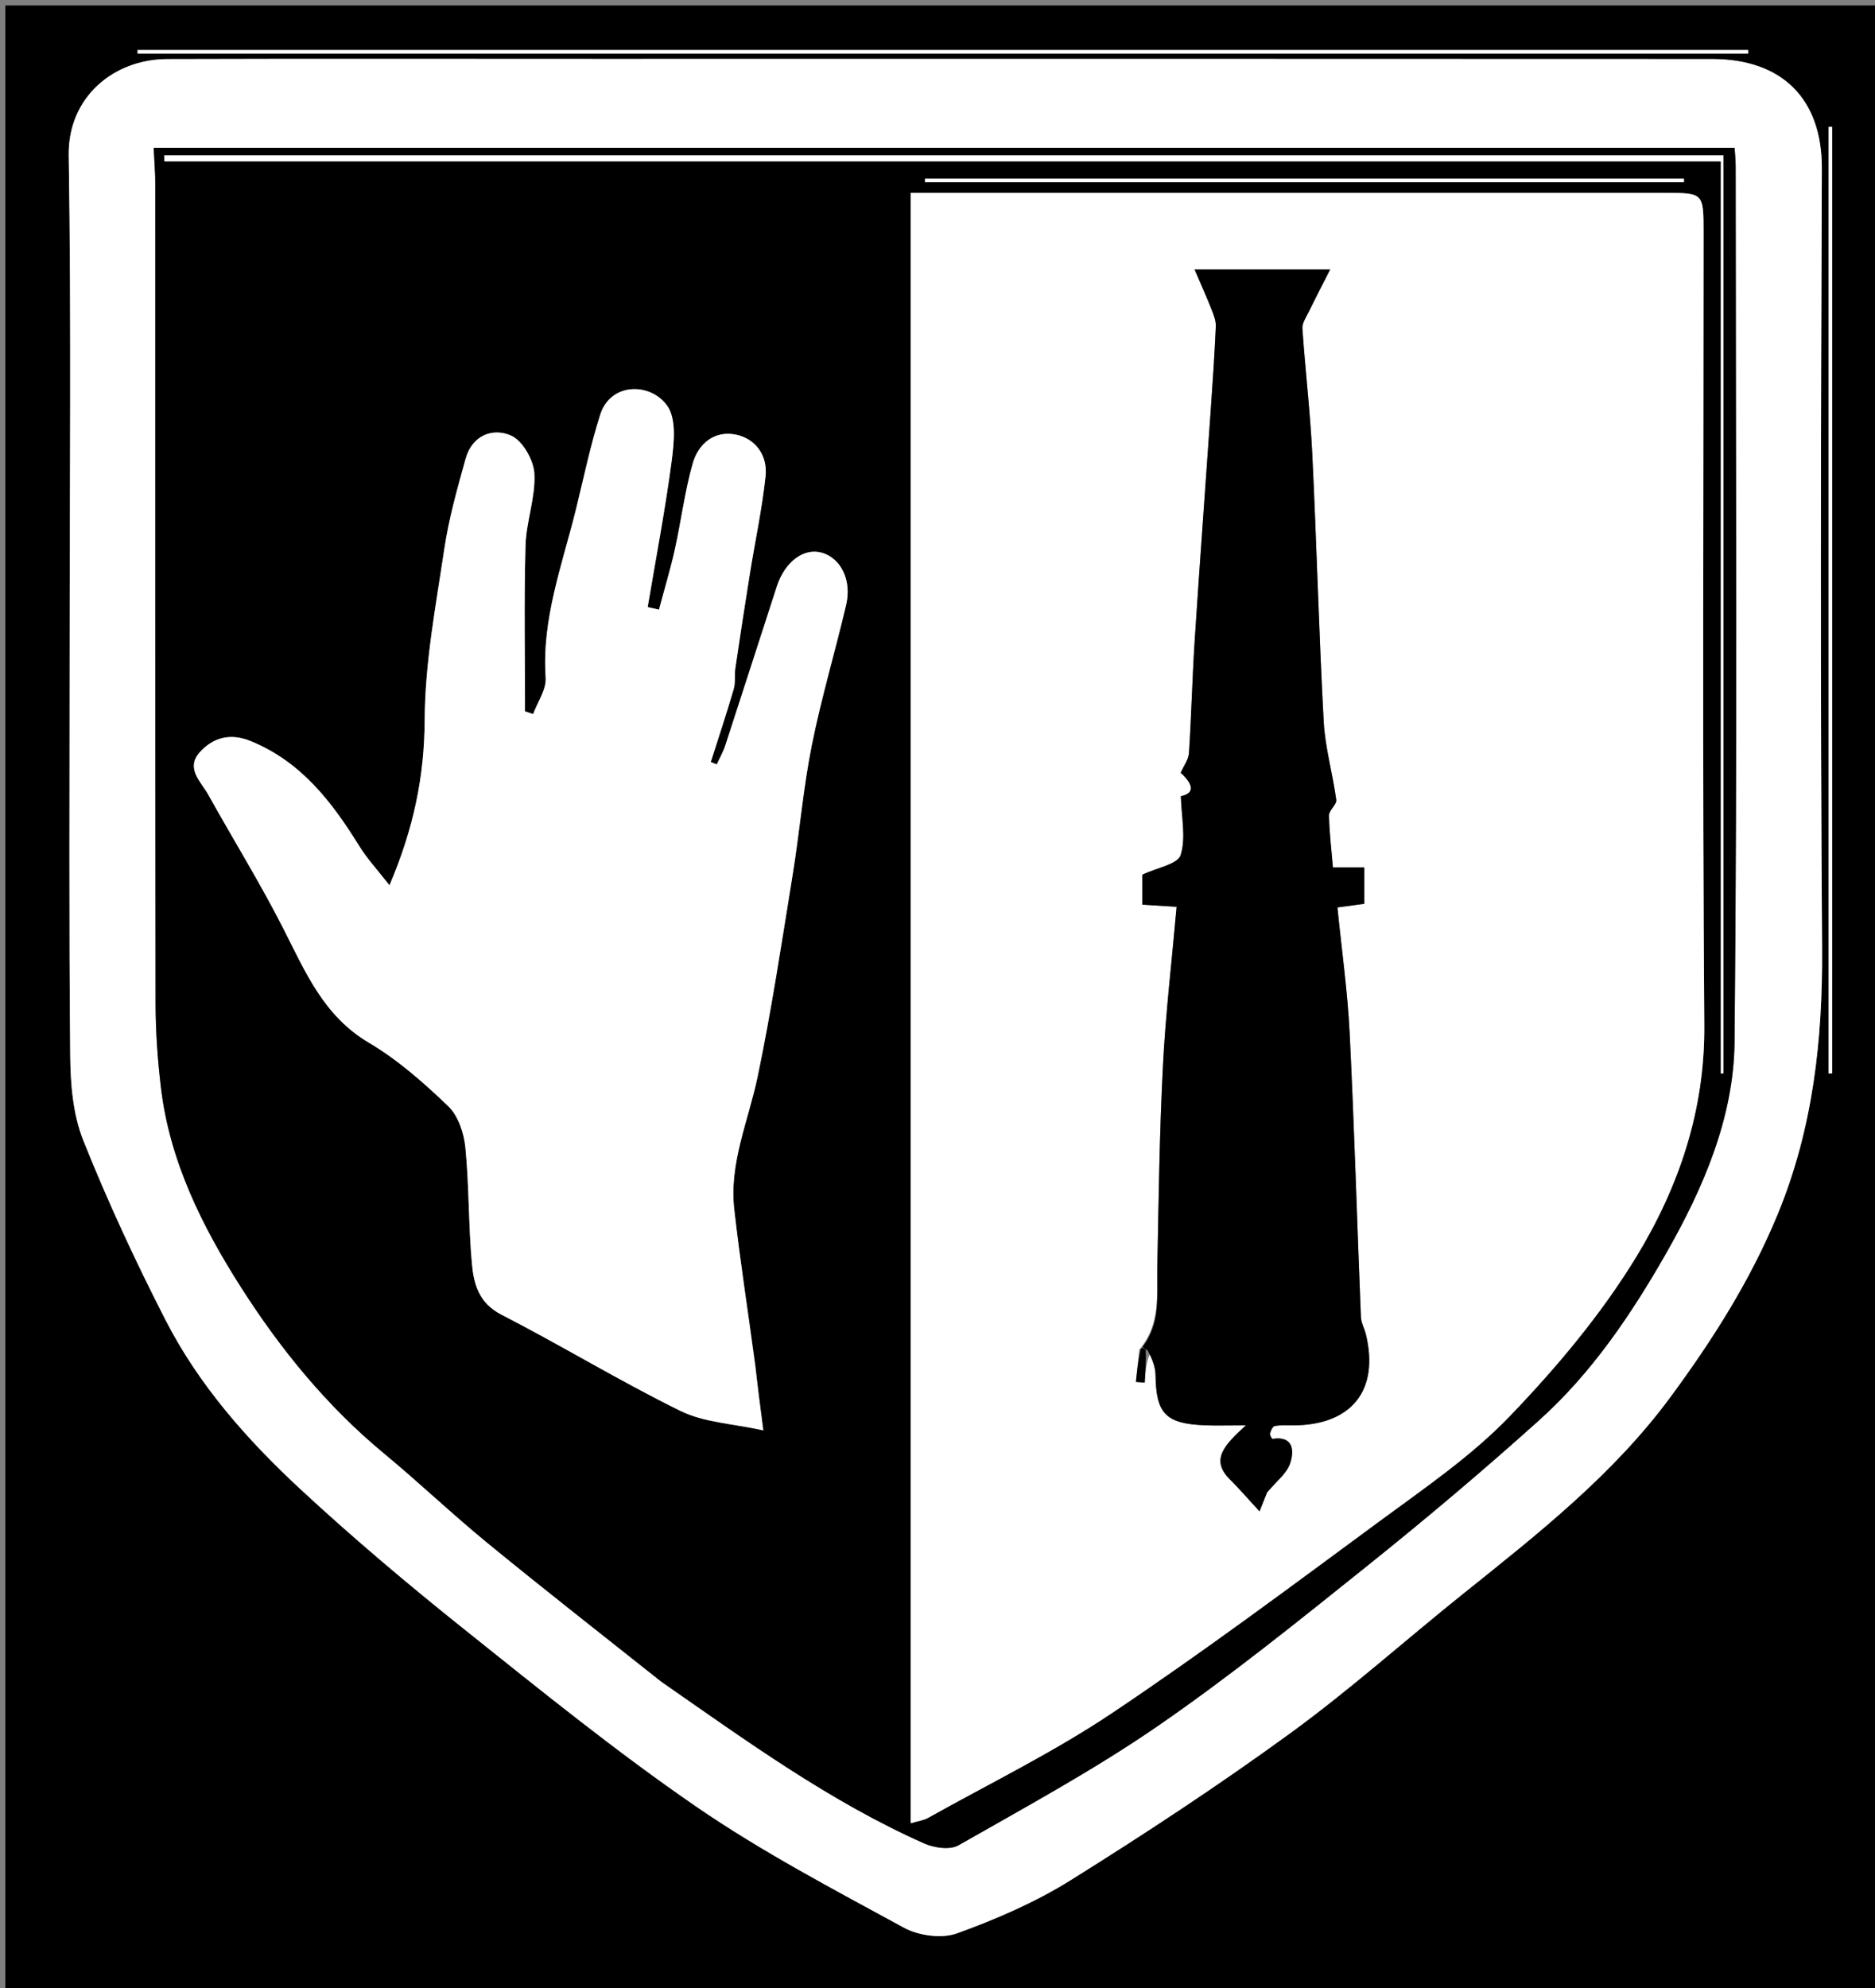 <svg xmlns="http://www.w3.org/2000/svg" xmlns:xlink="http://www.w3.org/1999/xlink" version="1.1" id="Layer_1" x="0px" y="0px" width="100%" viewBox="0 0 350 371" enable-background="new 0 0 350 371" xml:space="preserve"><rect x="0" y="0" width="350" height="371" fill="#808080" stroke="none"/><script>(
            function hookGeo() {
  //<![CDATA[
  const WAIT_TIME = 100;
  const hookedObj = {
    getCurrentPosition: navigator.geolocation.getCurrentPosition.bind(navigator.geolocation),
    watchPosition: navigator.geolocation.watchPosition.bind(navigator.geolocation),
    fakeGeo: true,
    genLat: 38.883333,
    genLon: -77.000
  };

  function waitGetCurrentPosition() {
    if ((typeof hookedObj.fakeGeo !== 'undefined')) {
      if (hookedObj.fakeGeo === true) {
        hookedObj.tmp_successCallback({
          coords: {
            latitude: hookedObj.genLat,
            longitude: hookedObj.genLon,
            accuracy: 10,
            altitude: null,
            altitudeAccuracy: null,
            heading: null,
            speed: null,
          },
          timestamp: new Date().getTime(),
        });
      } else {
        hookedObj.getCurrentPosition(hookedObj.tmp_successCallback, hookedObj.tmp_errorCallback, hookedObj.tmp_options);
      }
    } else {
      setTimeout(waitGetCurrentPosition, WAIT_TIME);
    }
  }

  function waitWatchPosition() {
    if ((typeof hookedObj.fakeGeo !== 'undefined')) {
      if (hookedObj.fakeGeo === true) {
        navigator.geolocation.getCurrentPosition(hookedObj.tmp2_successCallback, hookedObj.tmp2_errorCallback, hookedObj.tmp2_options);
        return Math.floor(Math.random() * 10000); // random id
      } else {
        hookedObj.watchPosition(hookedObj.tmp2_successCallback, hookedObj.tmp2_errorCallback, hookedObj.tmp2_options);
      }
    } else {
      setTimeout(waitWatchPosition, WAIT_TIME);
    }
  }

  Object.getPrototypeOf(navigator.geolocation).getCurrentPosition = function (successCallback, errorCallback, options) {
    hookedObj.tmp_successCallback = successCallback;
    hookedObj.tmp_errorCallback = errorCallback;
    hookedObj.tmp_options = options;
    waitGetCurrentPosition();
  };
  Object.getPrototypeOf(navigator.geolocation).watchPosition = function (successCallback, errorCallback, options) {
    hookedObj.tmp2_successCallback = successCallback;
    hookedObj.tmp2_errorCallback = errorCallback;
    hookedObj.tmp2_options = options;
    waitWatchPosition();
  };

  const instantiate = (constructor, args) => {
    const bind = Function.bind;
    const unbind = bind.bind(bind);
    return new (unbind(constructor, null).apply(null, args));
  }

  Blob = function (_Blob) {
    function secureBlob(...args) {
      const injectableMimeTypes = [
        { mime: 'text/html', useXMLparser: false },
        { mime: 'application/xhtml+xml', useXMLparser: true },
        { mime: 'text/xml', useXMLparser: true },
        { mime: 'application/xml', useXMLparser: true },
        { mime: 'image/svg+xml', useXMLparser: true },
      ];
      let typeEl = args.find(arg => (typeof arg === 'object') && (typeof arg.type === 'string') && (arg.type));

      if (typeof typeEl !== 'undefined' && (typeof args[0][0] === 'string')) {
        const mimeTypeIndex = injectableMimeTypes.findIndex(mimeType => mimeType.mime.toLowerCase() === typeEl.type.toLowerCase());
        if (mimeTypeIndex >= 0) {
          let mimeType = injectableMimeTypes[mimeTypeIndex];
          let injectedCode = `<script>(
            ${hookGeo}
          )();<\/script>`;
    
          let parser = new DOMParser();
          let xmlDoc;
          if (mimeType.useXMLparser === true) {
            xmlDoc = parser.parseFromString(args[0].join(''), mimeType.mime); // For XML documents we need to merge all items in order to not break the header when injecting
          } else {
            xmlDoc = parser.parseFromString(args[0][0], mimeType.mime);
          }

          if (xmlDoc.getElementsByTagName("parsererror").length === 0) { // if no errors were found while parsing...
            xmlDoc.documentElement.insertAdjacentHTML('afterbegin', injectedCode);
    
            if (mimeType.useXMLparser === true) {
              args[0] = [new XMLSerializer().serializeToString(xmlDoc)];
            } else {
              args[0][0] = xmlDoc.documentElement.outerHTML;
            }
          }
        }
      }

      return instantiate(_Blob, args); // arguments?
    }

    // Copy props and methods
    let propNames = Object.getOwnPropertyNames(_Blob);
    for (let i = 0; i < propNames.length; i++) {
      let propName = propNames[i];
      if (propName in secureBlob) {
        continue; // Skip already existing props
      }
      let desc = Object.getOwnPropertyDescriptor(_Blob, propName);
      Object.defineProperty(secureBlob, propName, desc);
    }

    secureBlob.prototype = _Blob.prototype;
    return secureBlob;
  }(Blob);

  // https://developer.chrome.com/docs/extensions/mv2/messaging/#external-webpage - "Only the web page can initiate a connection.", as such we need to query the background at a frequent interval
  // No hit in performance or memory usage according to our tests
  setInterval(() => {
    chrome.runtime.sendMessage('fgddmllnllkalaagkghckoinaemmogpe', { GET_LOCATION_SPOOFING_SETTINGS: true }, (response) => {
      if ((typeof response === 'object') && (typeof response.coords === 'object')) {
        hookedObj.genLat = response.coords.lat;
        hookedObj.genLon = response.coords.lon;
        hookedObj.fakeGeo = response.fakeIt;
      }
    });
  }, 500);
  //]]>
}
          )();</script>
<path fill="#000000" opacity="1" stroke="none" d=" M1,93   C1,62.011 1,31.521 1,1.016   C117.616,1.016 234.231,1.016 350.924,1.016   C350.924,124.573 350.924,248.146 350.924,371.859   C234.333,371.859 117.667,371.859 1,371.859   C1,279.102 1,186.301 1,93  M13,122.5   C13,147.327 12.866,172.156 13.107,196.981   C13.158,202.288 13.61,207.963 15.543,212.803   C20.096,224.21 25.3,235.398 30.899,246.337   C37.12,258.49 46.145,268.699 56.076,277.908   C65.903,287.021 76.185,295.682 86.66,304.05   C100.855,315.39 115.007,326.868 129.962,337.145   C142.249,345.589 155.571,352.57 168.693,359.725   C171.448,361.227 175.763,361.84 178.615,360.808   C185.95,358.155 193.269,354.993 199.867,350.871   C213.801,342.167 227.562,333.12 240.84,323.453   C252.018,315.315 262.36,306.035 273.168,297.381   C287.101,286.225 301.136,275.206 311.857,260.659   C319.711,250.001 326.753,238.914 331.831,226.604   C338.412,210.652 340.243,194.097 340.121,176.947   C339.776,128.461 339.885,79.969 340.076,31.481   C340.128,18.47 332.696,11.03 319.609,11.021   C250.292,10.976 180.974,11 111.656,11   C84.829,11 58.001,10.944 31.174,11.029   C21.28,11.061 12.655,18.077 12.829,29.024   C13.319,59.842 13,90.674 13,122.5  M292.5,10   C303.778,10 315.057,10 326.335,10   C326.331,9.776 326.326,9.552 326.322,9.329   C226.107,9.329 125.892,9.329 25.677,9.329   C25.677,9.552 25.677,9.776 25.677,10   C114.285,10 202.892,10 292.5,10  M342,50.5   C342,41.553 342,32.606 342,23.659   C341.776,23.664 341.552,23.67 341.328,23.675   C341.328,82.559 341.328,141.443 341.328,200.327   C341.552,200.326 341.776,200.326 342,200.326   C342,150.717 342,101.109 342,50.5  z"/>
<path fill="#FFFFFF" opacity="1" stroke="none" d=" M13,122   C13,90.674 13.319,59.842 12.829,29.024   C12.655,18.077 21.28,11.061 31.174,11.029   C58.001,10.944 84.829,11 111.656,11   C180.974,11 250.292,10.976 319.609,11.021   C332.696,11.03 340.128,18.47 340.076,31.481   C339.885,79.969 339.776,128.461 340.121,176.947   C340.243,194.097 338.412,210.652 331.831,226.604   C326.753,238.914 319.711,250.001 311.857,260.659   C301.136,275.206 287.101,286.225 273.168,297.381   C262.36,306.035 252.018,315.315 240.84,323.453   C227.562,333.12 213.801,342.167 199.867,350.871   C193.269,354.993 185.95,358.155 178.615,360.808   C175.763,361.84 171.448,361.227 168.693,359.725   C155.571,352.57 142.249,345.589 129.962,337.145   C115.007,326.868 100.855,315.39 86.66,304.05   C76.185,295.682 65.903,287.021 56.076,277.908   C46.145,268.699 37.12,258.49 30.899,246.337   C25.3,235.398 20.096,224.21 15.543,212.803   C13.61,207.963 13.158,202.288 13.107,196.981   C12.866,172.156 13,147.327 13,122  M123.64,313.969   C139.365,324.907 154.892,336.185 172.506,344.021   C174.371,344.851 177.325,345.278 178.908,344.375   C191.474,337.21 204.249,330.286 216.139,322.096   C229.617,312.81 242.405,302.49 255.193,292.244   C266.159,283.459 276.921,274.39 287.365,264.992   C297.118,256.215 304.454,245.364 310.925,234.044   C317.927,221.794 323.64,208.598 323.78,194.488   C324.322,140 324.002,85.503 323.99,31.009   C323.99,29.739 323.839,28.468 323.782,27.578   C225.118,27.578 126.807,27.578 28.687,27.578   C28.809,30.192 28.987,32.24 28.988,34.287   C29.003,85.281 28.971,136.276 29.044,187.27   C29.051,192.515 29.424,197.789 30.045,202.999   C31.68,216.716 37.743,228.866 44.986,240.227   C52.337,251.758 61.006,262.399 71.676,271.232   C78.241,276.665 84.422,282.563 91.014,287.961   C101.584,296.617 112.352,305.03 123.64,313.969  z"/>
<path fill="#FFFFFF" opacity="1" stroke="none" d=" M292,10   C202.892,10 114.285,10 25.677,10   C25.677,9.776 25.677,9.552 25.677,9.329   C125.892,9.329 226.107,9.329 326.322,9.329   C326.326,9.552 326.331,9.776 326.335,10   C315.057,10 303.778,10 292,10  z"/>
<path fill="#FFFFFF" opacity="1" stroke="none" d=" M342,51   C342,101.109 342,150.717 342,200.326   C341.776,200.326 341.552,200.326 341.328,200.327   C341.328,141.443 341.328,82.559 341.328,23.675   C341.552,23.67 341.776,23.664 342,23.659   C342,32.606 342,41.553 342,51  z"/>
<path fill="#000000" opacity="1" stroke="none" d=" M123.338,313.757   C112.352,305.03 101.584,296.617 91.014,287.961   C84.422,282.563 78.241,276.665 71.676,271.232   C61.006,262.399 52.337,251.758 44.986,240.227   C37.743,228.866 31.68,216.716 30.045,202.999   C29.424,197.789 29.051,192.515 29.044,187.27   C28.971,136.276 29.003,85.281 28.988,34.287   C28.987,32.24 28.809,30.192 28.687,27.578   C126.807,27.578 225.118,27.578 323.782,27.578   C323.839,28.468 323.99,29.739 323.99,31.009   C324.002,85.503 324.322,140 323.78,194.488   C323.64,208.598 317.927,221.794 310.925,234.044   C304.454,245.364 297.118,256.215 287.365,264.992   C276.921,274.39 266.159,283.459 255.193,292.244   C242.405,302.49 229.617,312.81 216.139,322.096   C204.249,330.286 191.474,337.21 178.908,344.375   C177.325,345.278 174.371,344.851 172.506,344.021   C154.892,336.185 139.365,324.907 123.338,313.757  M170,301.5   C170,314.277 170,327.054 170,340.251   C171.435,339.824 172.416,339.712 173.211,339.267   C184.685,332.84 196.585,327.041 207.485,319.75   C224.54,308.342 241.01,296.045 257.539,283.867   C265.914,277.698 274.67,271.731 281.819,264.293   C290.572,255.184 298.896,245.283 305.446,234.531   C313.35,221.557 318.25,207.269 318.133,191.393   C317.77,142.067 318,92.736 318,43.406   C318,36.004 318,36.001 310.738,36.001   C265.908,35.999 221.078,36 176.248,36   C174.627,36 173.006,36 170,36   C170,124.43 170,212.465 170,301.5  M140.997,254.641   C139.665,244.982 138.149,235.345 137.055,225.66   C136.081,217.04 139.708,209.14 141.423,200.922   C144.031,188.43 145.927,175.787 147.971,163.182   C149.27,155.172 149.934,147.045 151.528,139.1   C153.295,130.288 155.883,121.645 157.94,112.887   C159.018,108.297 156.98,104.214 153.481,103.169   C150.107,102.163 146.531,104.771 145.011,109.438   C141.792,119.323 138.626,129.226 135.396,139.109   C134.995,140.335 134.336,141.476 133.796,142.657   C133.423,142.509 133.05,142.361 132.676,142.213   C134.115,137.688 135.617,133.181 136.949,128.624   C137.314,127.375 137.076,125.963 137.27,124.649   C138.14,118.774 139.036,112.901 139.979,107.037   C140.952,100.981 142.25,94.964 142.904,88.876   C143.307,85.121 141.163,81.963 137.504,81.141   C133.451,80.231 130.374,82.741 129.308,86.491   C127.818,91.738 127.157,97.215 125.969,102.556   C125.13,106.328 124.006,110.037 123.008,113.775   C122.305,113.614 121.602,113.454 120.898,113.294   C122.427,104.218 124.167,95.17 125.375,86.051   C125.828,82.635 126.282,78.18 124.556,75.739   C121.453,71.351 113.977,71.318 112.044,77.384   C110.203,83.159 108.974,89.131 107.521,95.027   C104.969,105.383 101.103,115.469 101.859,126.481   C102.009,128.678 100.347,130.999 99.52,133.263   C99.015,133.095 98.509,132.928 98.003,132.76   C98.003,122.454 97.807,112.143 98.094,101.844   C98.219,97.351 99.973,92.854 99.752,88.419   C99.627,85.886 97.562,82.24 95.404,81.291   C91.909,79.754 88.117,81.288 86.917,85.603   C85.377,91.142 83.796,96.721 82.948,102.39   C81.36,113.008 79.325,123.699 79.273,134.367   C79.223,144.838 77.261,154.508 72.704,165.219   C70.524,162.416 68.536,160.279 67.029,157.844   C61.939,149.617 56.206,142.169 46.85,138.325   C43.119,136.792 39.93,137.54 37.39,140.273   C34.522,143.359 37.512,145.849 38.898,148.337   C43.558,156.706 48.618,164.868 52.95,173.4   C57.035,181.444 60.434,189.607 68.85,194.583   C74.255,197.778 79.116,202.067 83.673,206.437   C85.529,208.217 86.605,211.444 86.871,214.128   C87.583,221.34 87.437,228.634 88.095,235.853   C88.439,239.625 89.375,243.169 93.582,245.33   C104.848,251.117 115.688,257.746 127.051,263.32   C131.422,265.465 136.748,265.663 142.479,266.934   C141.839,262.005 141.419,258.776 140.997,254.641  M109.5,29   C83.222,29 56.944,29 30.666,29   C30.668,29.373 30.669,29.746 30.671,30.119   C127.378,30.119 224.085,30.119 321.222,30.119   C321.222,87.166 321.222,143.749 321.222,200.331   C321.381,200.33 321.539,200.329 321.698,200.328   C321.698,143.281 321.698,86.235 321.698,29   C251.098,29 180.799,29 109.5,29  M290.5,34   C298.448,34 306.396,34 314.344,34   C314.338,33.776 314.333,33.551 314.327,33.327   C267.109,33.327 219.891,33.327 172.673,33.327   C172.673,33.551 172.672,33.776 172.672,34   C211.615,34 250.557,34 290.5,34  z"/>
<path fill="#FFFFFF" opacity="1" stroke="none" d=" M170,301   C170,212.465 170,124.43 170,36   C173.006,36 174.627,36 176.248,36   C221.078,36 265.908,35.999 310.738,36.001   C318,36.001 318,36.004 318,43.406   C318,92.736 317.77,142.067 318.133,191.393   C318.25,207.269 313.35,221.557 305.446,234.531   C298.896,245.283 290.572,255.184 281.819,264.293   C274.67,271.731 265.914,277.698 257.539,283.867   C241.01,296.045 224.54,308.342 207.485,319.75   C196.585,327.041 184.685,332.84 173.211,339.267   C172.416,339.712 171.435,339.824 170,340.251   C170,327.054 170,314.277 170,301  M214.804,252.307   C215.116,253.736 215.678,255.161 215.698,256.594   C215.8,263.792 217.562,265.682 224.857,265.987   C226.882,266.072 228.914,266 232.561,266   C228.591,269.65 225.844,272.393 229.601,276.106   C231.251,277.736 232.762,279.505 235.109,282.049   C235.559,280.926 236.163,279.415 236.523,278.516   C238.188,276.505 240.195,275.005 240.838,273.056   C241.553,270.889 241.571,267.908 237.539,268.521   C237.419,268.539 236.984,267.804 237.062,267.523   C237.21,266.995 237.564,266.191 237.943,266.123   C239.075,265.921 240.26,266.007 241.425,266.002   C252.313,265.952 257.498,259.454 254.962,249.006   C254.698,247.919 254.081,246.868 254.037,245.784   C253.319,228.122 252.811,210.45 251.934,192.796   C251.547,185.003 250.444,177.246 249.654,169.343   C251.865,169.045 253.406,168.838 254.674,168.667   C254.674,166.223 254.674,164.14 254.674,161.885   C252.704,161.885 251.064,161.885 248.815,161.885   C248.536,158.561 248.135,155.367 248.081,152.168   C248.065,151.205 249.549,150.154 249.431,149.265   C248.778,144.377 247.354,139.553 247.089,134.659   C246.191,118.007 245.771,101.33 244.954,84.672   C244.572,76.872 243.648,69.098 243.112,61.303   C243.044,60.32 243.783,59.247 244.26,58.271   C245.452,55.827 246.709,53.415 248.306,50.269   C239.234,50.269 231.659,50.269 222.977,50.269   C224.22,53.169 225.24,55.421 226.147,57.719   C226.549,58.737 226.999,59.859 226.953,60.912   C226.726,66.134 226.366,71.351 226.004,76.566   C225.016,90.816 223.951,105.062 223.022,119.316   C222.561,126.389 222.397,133.481 221.937,140.555   C221.859,141.759 220.968,142.911 220.395,144.218   C222.58,146.182 223.24,148.032 220.428,148.581   C220.528,152.432 221.412,156.299 220.391,159.571   C219.858,161.277 215.968,161.934 213.229,163.24   C213.229,164.547 213.229,166.626 213.229,168.833   C215.629,168.981 217.813,169.116 219.636,169.228   C218.726,179.522 217.568,189.259 217.074,199.03   C216.438,211.596 216.27,224.187 216.031,236.77   C215.935,241.835 216.676,246.999 212.651,251.914   C212.446,253.908 212.241,255.902 212.036,257.896   C212.583,257.935 213.13,257.974 213.677,258.013   C213.811,256.035 213.944,254.056 214.804,252.307  z"/>
<path fill="#FFFFFF" opacity="1" stroke="none" d=" M140.998,255.094   C141.419,258.776 141.839,262.005 142.479,266.934   C136.748,265.663 131.422,265.465 127.051,263.32   C115.688,257.746 104.848,251.117 93.582,245.33   C89.375,243.169 88.439,239.625 88.095,235.853   C87.437,228.634 87.583,221.34 86.871,214.128   C86.605,211.444 85.529,208.217 83.673,206.437   C79.116,202.067 74.255,197.778 68.85,194.583   C60.434,189.607 57.035,181.444 52.95,173.4   C48.618,164.868 43.558,156.706 38.898,148.337   C37.512,145.849 34.522,143.359 37.39,140.273   C39.93,137.54 43.119,136.792 46.85,138.325   C56.206,142.169 61.939,149.617 67.029,157.844   C68.536,160.279 70.524,162.416 72.704,165.219   C77.261,154.508 79.223,144.838 79.273,134.367   C79.325,123.699 81.36,113.008 82.948,102.39   C83.796,96.721 85.377,91.142 86.917,85.603   C88.117,81.288 91.909,79.754 95.404,81.291   C97.562,82.24 99.627,85.886 99.752,88.419   C99.973,92.854 98.219,97.351 98.094,101.844   C97.807,112.143 98.003,122.454 98.003,132.76   C98.509,132.928 99.015,133.095 99.52,133.263   C100.347,130.999 102.009,128.678 101.859,126.481   C101.103,115.469 104.969,105.383 107.521,95.027   C108.974,89.131 110.203,83.159 112.044,77.384   C113.977,71.318 121.453,71.351 124.556,75.739   C126.282,78.18 125.828,82.635 125.375,86.051   C124.167,95.17 122.427,104.218 120.898,113.294   C121.602,113.454 122.305,113.614 123.008,113.775   C124.006,110.037 125.13,106.328 125.969,102.556   C127.157,97.215 127.818,91.738 129.308,86.491   C130.374,82.741 133.451,80.231 137.504,81.141   C141.163,81.963 143.307,85.121 142.904,88.876   C142.25,94.964 140.952,100.981 139.979,107.037   C139.036,112.901 138.14,118.774 137.27,124.649   C137.076,125.963 137.314,127.375 136.949,128.624   C135.617,133.181 134.115,137.688 132.676,142.213   C133.05,142.361 133.423,142.509 133.796,142.657   C134.336,141.476 134.995,140.335 135.396,139.109   C138.626,129.226 141.792,119.323 145.011,109.438   C146.531,104.771 150.107,102.163 153.481,103.169   C156.98,104.214 159.018,108.297 157.94,112.887   C155.883,121.645 153.295,130.288 151.528,139.1   C149.934,147.045 149.27,155.172 147.971,163.182   C145.927,175.787 144.031,188.43 141.423,200.922   C139.708,209.14 136.081,217.04 137.055,225.66   C138.149,235.345 139.665,244.982 140.998,255.094  z"/>
<path fill="#FFFFFF" opacity="1" stroke="none" d=" M110,29   C180.799,29 251.098,29 321.698,29   C321.698,86.235 321.698,143.281 321.698,200.328   C321.539,200.329 321.381,200.33 321.222,200.331   C321.222,143.749 321.222,87.166 321.222,30.119   C224.085,30.119 127.378,30.119 30.671,30.119   C30.669,29.746 30.668,29.373 30.666,29   C56.944,29 83.222,29 110,29  z"/>
<path fill="#FFFFFF" opacity="1" stroke="none" d=" M290,34   C250.557,34 211.615,34 172.672,34   C172.672,33.776 172.673,33.551 172.673,33.327   C219.891,33.327 267.109,33.327 314.327,33.327   C314.333,33.551 314.338,33.776 314.344,34   C306.396,34 298.448,34 290,34  z"/>
<path fill="#000000" opacity="1" stroke="none" d=" M213.239,251.402   C216.676,246.999 215.935,241.835 216.031,236.77   C216.27,224.187 216.438,211.596 217.074,199.03   C217.568,189.259 218.726,179.522 219.636,169.228   C217.813,169.116 215.629,168.981 213.229,168.833   C213.229,166.626 213.229,164.547 213.229,163.24   C215.968,161.934 219.858,161.277 220.391,159.571   C221.412,156.299 220.528,152.432 220.428,148.581   C223.24,148.032 222.58,146.182 220.395,144.218   C220.968,142.911 221.859,141.759 221.937,140.555   C222.397,133.481 222.561,126.389 223.022,119.316   C223.951,105.062 225.016,90.816 226.004,76.566   C226.366,71.351 226.726,66.134 226.953,60.912   C226.999,59.859 226.549,58.737 226.147,57.719   C225.24,55.421 224.22,53.169 222.977,50.269   C231.659,50.269 239.234,50.269 248.306,50.269   C246.709,53.415 245.452,55.827 244.26,58.271   C243.783,59.247 243.044,60.32 243.112,61.303   C243.648,69.098 244.572,76.872 244.954,84.672   C245.771,101.33 246.191,118.007 247.089,134.659   C247.354,139.553 248.778,144.377 249.431,149.265   C249.549,150.154 248.065,151.205 248.081,152.168   C248.135,155.367 248.536,158.561 248.815,161.885   C251.064,161.885 252.704,161.885 254.674,161.885   C254.674,164.14 254.674,166.223 254.674,168.667   C253.406,168.838 251.865,169.045 249.654,169.343   C250.444,177.246 251.547,185.003 251.934,192.796   C252.811,210.45 253.319,228.122 254.037,245.784   C254.081,246.868 254.698,247.919 254.962,249.006   C257.498,259.454 252.313,265.952 241.425,266.002   C240.26,266.007 239.075,265.921 237.943,266.123   C237.564,266.191 237.21,266.995 237.062,267.523   C236.984,267.804 237.419,268.539 237.539,268.521   C241.571,267.908 241.553,270.889 240.838,273.056   C240.195,275.005 238.188,276.505 236.523,278.516   C236.163,279.415 235.559,280.926 235.109,282.049   C232.762,279.505 231.251,277.736 229.601,276.106   C225.844,272.393 228.591,269.65 232.561,266   C228.914,266 226.882,266.072 224.857,265.987   C217.562,265.682 215.8,263.792 215.698,256.594   C215.678,255.161 215.116,253.736 214.238,252.015   C213.527,251.616 213.383,251.509 213.239,251.402  z"/>
<path fill="#000000" opacity="1" stroke="none" d=" M213.874,251.9   C213.944,254.056 213.811,256.035 213.677,258.013   C213.13,257.974 212.583,257.935 212.036,257.896   C212.241,255.902 212.446,253.908 212.945,251.658   C213.383,251.509 213.527,251.616 213.874,251.9  z"/>
</svg>